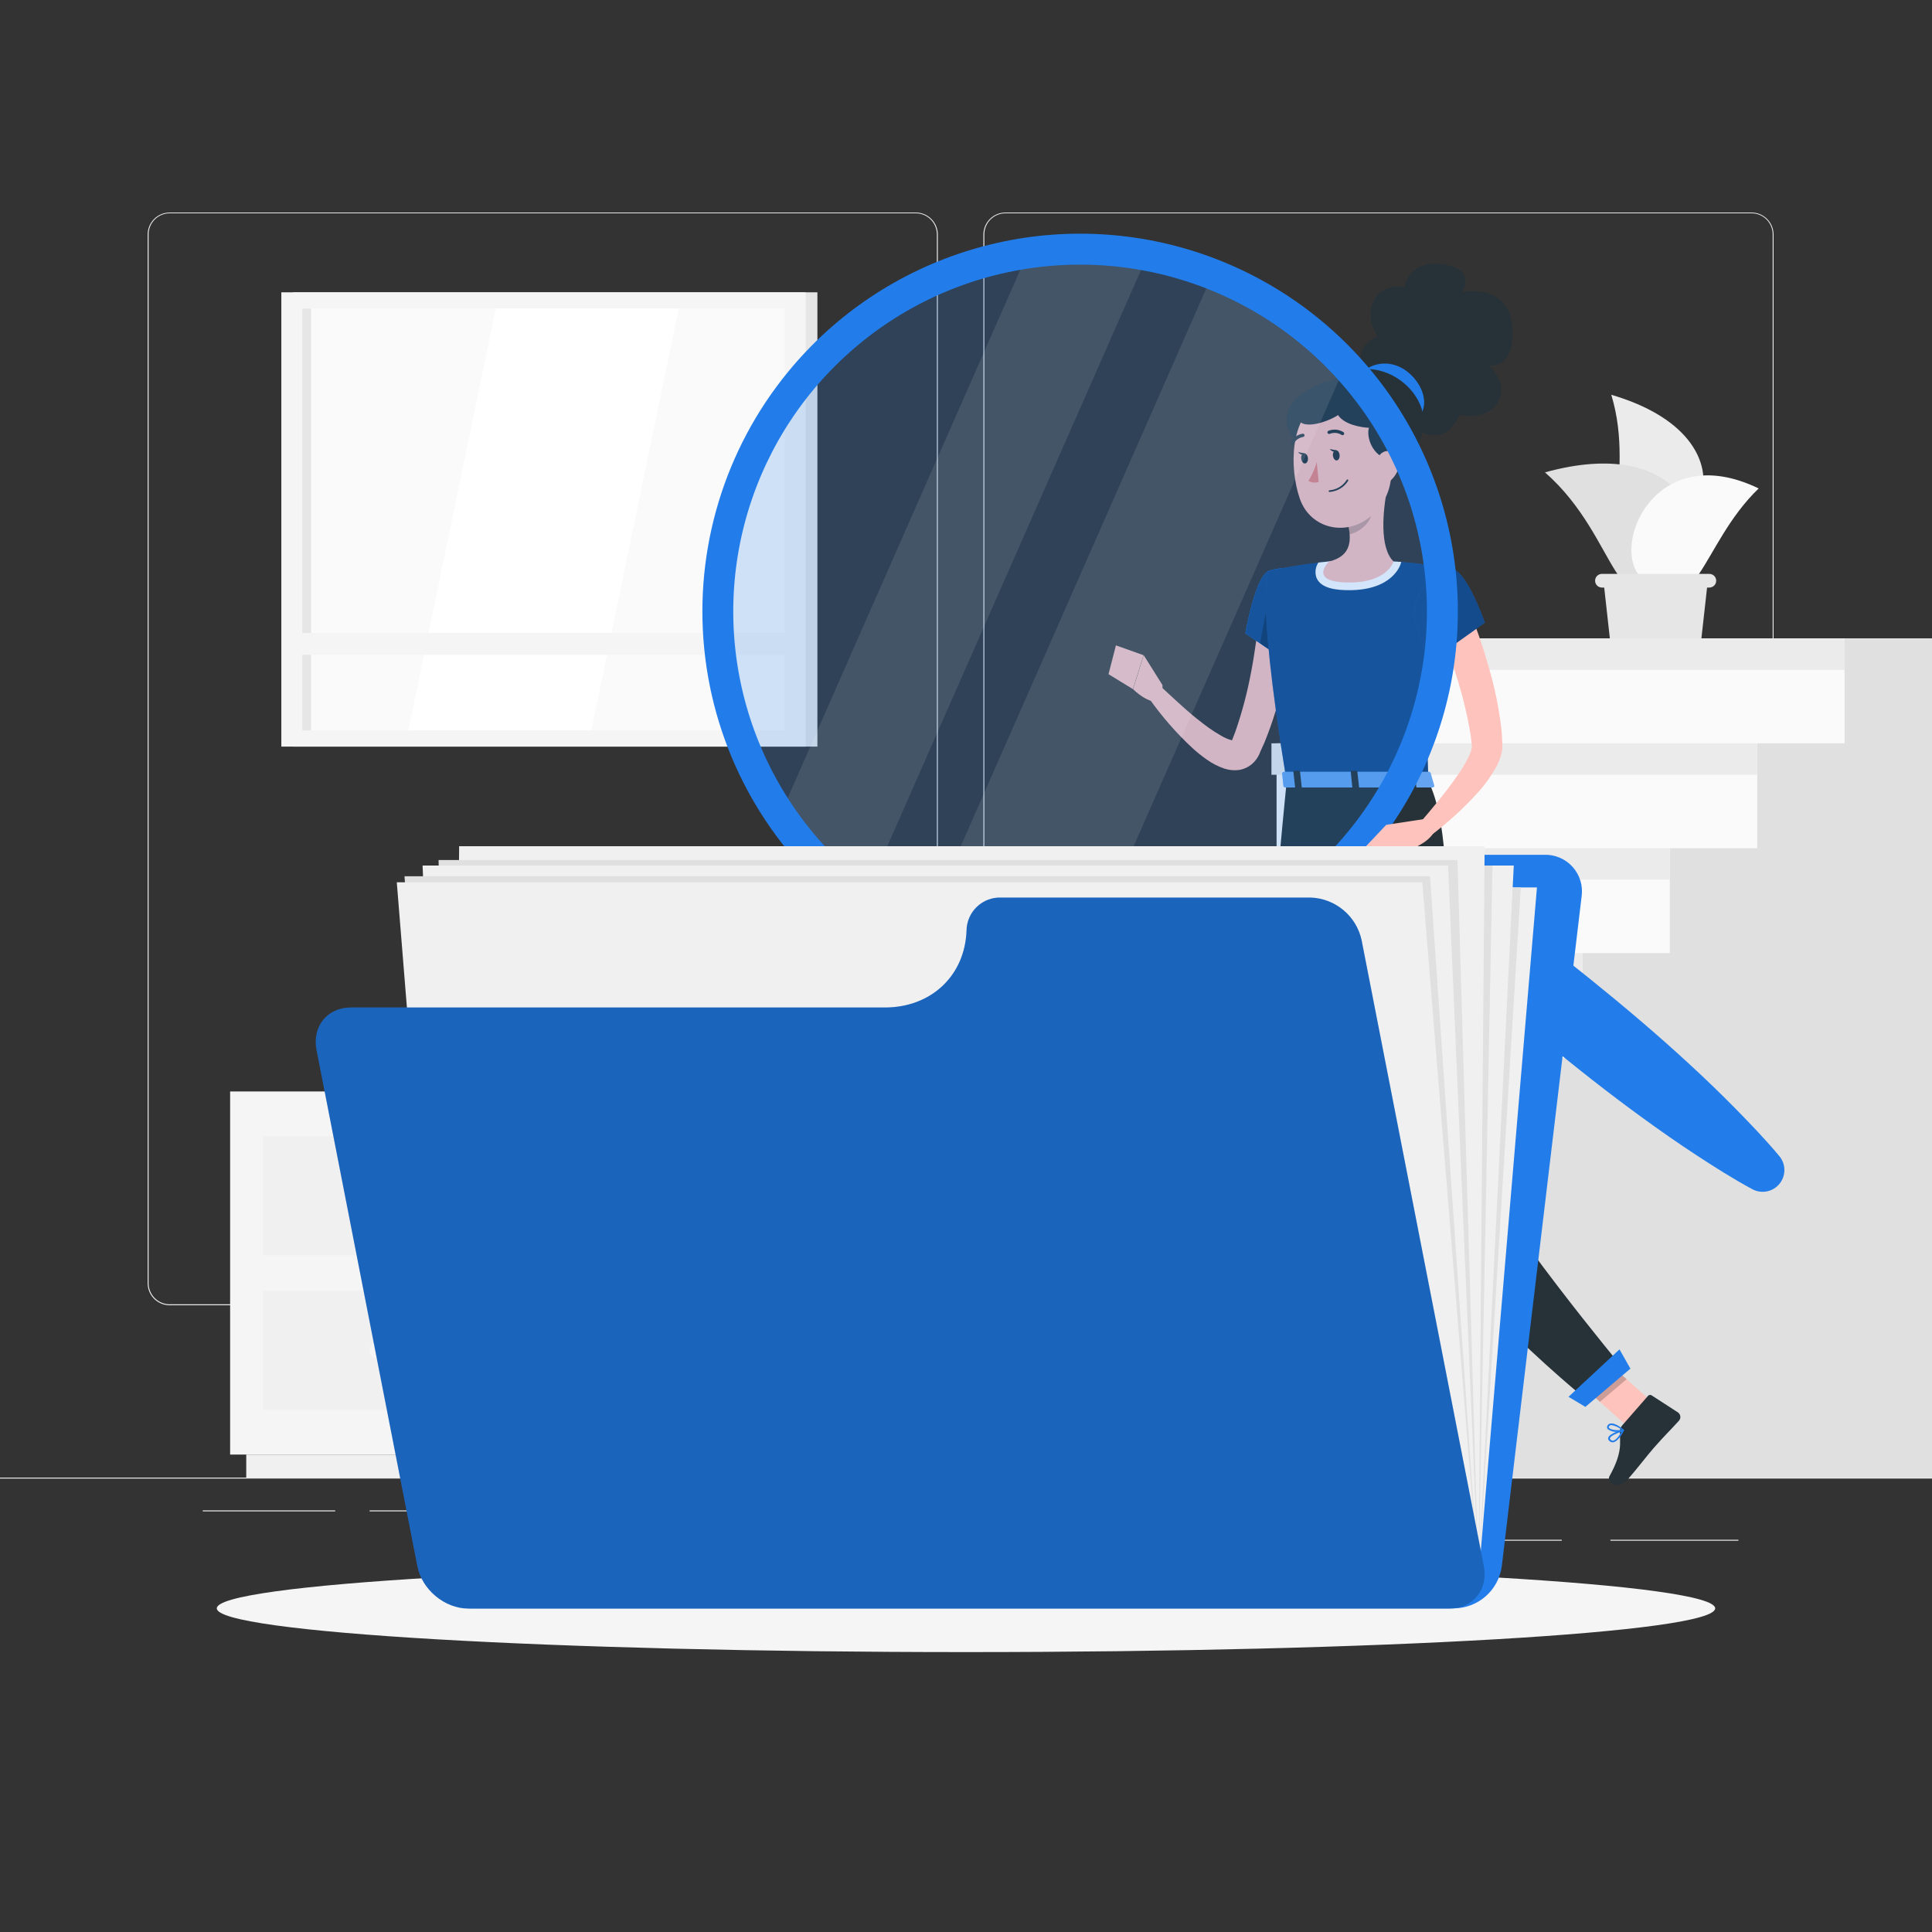 <svg width="300" height="300" viewBox="0 0 300 300" fill="none" xmlns="http://www.w3.org/2000/svg">
<rect x="0" y="0" width="300" height="300" fill="#333333" stroke="none"/>
<g clip-path="url(#clip0_2232_4)">
<g clip-path="url(#clip1_2232_4)">
<path d="M300 229.44H0V229.59H300V229.44Z" fill="#EBEBEB"/>
<path d="M269.94 239.094H250.068V239.244H269.94V239.094Z" fill="#EBEBEB"/>
<path d="M242.513 239.094H200.027V239.244H242.513V239.094Z" fill="#EBEBEB"/>
<path d="M176.6 233.526H165.086V233.676H176.6V233.526Z" fill="#EBEBEB"/>
<path d="M52.051 234.534H31.477V234.684H52.051V234.534Z" fill="#EBEBEB"/>
<path d="M94.801 234.534H57.391V234.684H94.801V234.534Z" fill="#EBEBEB"/>
<path d="M135.082 237.066H112.996V237.216H135.082V237.066Z" fill="#EBEBEB"/>
<path d="M142.2 202.68H26.346C25.438 202.678 24.568 202.317 23.927 201.674C23.286 201.032 22.926 200.162 22.926 199.254V36.396C22.934 35.494 23.297 34.631 23.938 33.995C24.578 33.359 25.443 33.002 26.346 33H142.2C143.108 33 143.98 33.361 144.622 34.004C145.265 34.646 145.626 35.517 145.626 36.426V199.254C145.626 200.163 145.265 201.034 144.622 201.677C143.98 202.319 143.108 202.68 142.2 202.68ZM26.346 33.12C25.478 33.122 24.646 33.467 24.033 34.082C23.42 34.696 23.076 35.528 23.076 36.396V199.254C23.076 200.122 23.42 200.954 24.033 201.568C24.646 202.183 25.478 202.528 26.346 202.53H142.2C143.068 202.528 143.9 202.183 144.515 201.569C145.129 200.955 145.474 200.122 145.476 199.254V36.396C145.474 35.528 145.129 34.695 144.515 34.081C143.9 33.467 143.068 33.122 142.2 33.12H26.346Z" fill="#EBEBEB"/>
<path d="M271.985 202.68H156.125C155.217 202.678 154.347 202.317 153.704 201.675C153.062 201.033 152.701 200.162 152.699 199.254V36.396C152.709 35.493 153.074 34.63 153.715 33.995C154.356 33.359 155.222 33.002 156.125 33H271.985C272.887 33.003 273.75 33.361 274.389 33.997C275.029 34.633 275.391 35.495 275.399 36.396V199.254C275.399 200.161 275.04 201.03 274.4 201.672C273.76 202.314 272.892 202.677 271.985 202.68ZM156.125 33.12C155.257 33.122 154.425 33.467 153.81 34.081C153.196 34.695 152.851 35.528 152.849 36.396V199.254C152.851 200.122 153.196 200.955 153.81 201.569C154.425 202.183 155.257 202.528 156.125 202.53H271.985C272.854 202.528 273.686 202.183 274.3 201.569C274.914 200.955 275.26 200.122 275.261 199.254V36.396C275.26 35.528 274.914 34.695 274.3 34.081C273.686 33.467 272.854 33.122 271.985 33.12H156.125Z" fill="#EBEBEB"/>
<path d="M45.506 115.932L126.926 115.932L126.926 45.39L45.506 45.39L45.506 115.932Z" fill="#E6E6E6"/>
<path d="M43.685 115.932L125.105 115.932L125.105 45.39L43.685 45.39L43.685 115.932Z" fill="#F5F5F5"/>
<path d="M121.859 113.412V47.91L46.937 47.91V113.412H121.859Z" fill="#FAFAFA"/>
<path d="M91.812 113.412L105.39 47.91H76.986L63.414 113.412H91.812Z" fill="white"/>
<path d="M48.305 113.418L48.305 47.916H46.937L46.937 113.418H48.305Z" fill="#E6E6E6"/>
<path d="M45.03 101.67L123.762 101.67V98.286L45.03 98.286V101.67Z" fill="#F5F5F5"/>
<path d="M123.143 225.87H136.145V169.488H123.143V225.87Z" fill="#F0F0F0"/>
<path d="M38.238 229.44H133.656V225.87H38.238V229.44Z" fill="#F0F0F0"/>
<path d="M123.142 169.482H35.734V225.864H123.142V169.482Z" fill="#F5F5F5"/>
<path d="M118.038 176.424H40.848V194.916H118.038V176.424Z" fill="#F0F0F0"/>
<path d="M118.038 200.436H40.848V218.928H118.038V200.436Z" fill="#F0F0F0"/>
<path d="M58.637 186.936H100.247C100.582 186.934 100.903 186.8 101.141 186.563C101.378 186.326 101.512 186.005 101.513 185.67C101.512 185.334 101.378 185.012 101.141 184.774C100.904 184.536 100.583 184.401 100.247 184.398H58.637C58.301 184.401 57.98 184.536 57.743 184.774C57.506 185.012 57.373 185.334 57.371 185.67C57.373 186.005 57.507 186.326 57.744 186.563C57.981 186.8 58.302 186.934 58.637 186.936Z" fill="#F5F5F5"/>
<path d="M58.637 210.948H100.247C100.582 210.947 100.903 210.813 101.141 210.576C101.378 210.339 101.512 210.017 101.513 209.682C101.513 209.346 101.38 209.023 101.143 208.785C100.905 208.546 100.583 208.412 100.247 208.41H58.637C58.301 208.412 57.979 208.546 57.742 208.785C57.504 209.023 57.371 209.346 57.371 209.682C57.373 210.017 57.507 210.339 57.744 210.576C57.981 210.813 58.302 210.947 58.637 210.948Z" fill="#F5F5F5"/>
<path d="M258.971 82.26C266.375 80.22 268.907 66.786 250.199 61.302C254.327 74.814 246.065 85.8 258.971 82.26Z" fill="#EBEBEB"/>
<path d="M260.61 88.092C266.448 81.786 260.928 67.518 239.904 73.35C251.796 83.754 250.44 99.09 260.61 88.092Z" fill="#E0E0E0"/>
<path d="M254.849 89.712C249.965 84.876 256.961 68.046 273.089 75.846C263.951 84.6 263.399 98.142 254.849 89.712Z" fill="#FAFAFA"/>
<path d="M249.978 99.132H264.192L265.266 89.514H248.91L249.978 99.132Z" fill="#E6E6E6"/>
<path d="M248.748 91.236H265.428C265.709 91.236 265.979 91.124 266.179 90.925C266.378 90.726 266.49 90.456 266.49 90.174C266.49 89.892 266.378 89.622 266.179 89.423C265.979 89.224 265.709 89.112 265.428 89.112H248.748C248.466 89.112 248.196 89.224 247.997 89.423C247.797 89.622 247.686 89.892 247.686 90.174C247.686 90.456 247.797 90.726 247.997 90.925C248.196 91.124 248.466 91.236 248.748 91.236Z" fill="#E6E6E6"/>
<path d="M130.384 213.15V196.86H143.95V180.576H157.523V164.286H171.088V147.996H184.66V131.712H198.226V115.422H211.798V99.132H225.37H299.998V229.44H130.384H116.812V213.15H130.384Z" fill="#FAFAFA"/>
<path d="M205.015 213.15V196.86H218.587V180.576H232.153V164.286H245.725V147.996H259.291V131.712H272.863V115.422H286.429V99.132H300.001V115.422V229.44H205.015H191.449V213.15H205.015Z" fill="#E0E0E0"/>
<path d="M191.448 213.15H116.016V218.034H191.448V213.15Z" fill="#EBEBEB"/>
<path d="M205.022 196.86H129.59V201.744H205.022V196.86Z" fill="#EBEBEB"/>
<path d="M218.584 180.576H143.152V185.46H218.584V180.576Z" fill="#EBEBEB"/>
<path d="M232.159 164.286H156.727V169.17H232.159V164.286Z" fill="#EBEBEB"/>
<path d="M245.725 147.996H170.293V152.88H245.725V147.996Z" fill="#EBEBEB"/>
<path d="M259.295 131.712H183.863V136.596H259.295V131.712Z" fill="#EBEBEB"/>
<path d="M272.862 115.422H197.43V120.306H272.862V115.422Z" fill="#EBEBEB"/>
<path d="M286.436 99.132H211.004V104.016H286.436V99.132Z" fill="#EBEBEB"/>
<path d="M149.998 256.536C214.248 256.536 266.332 253.495 266.332 249.744C266.332 245.993 214.248 242.952 149.998 242.952C85.749 242.952 33.664 245.993 33.664 249.744C33.664 253.495 85.749 256.536 149.998 256.536Z" fill="#F5F5F5"/>
<path d="M200.82 95.178C200.712 96.978 200.502 98.628 200.268 100.338C200.034 102.048 199.716 103.722 199.356 105.402C198.654 108.802 197.64 112.13 196.326 115.344L195.78 116.544L195.648 116.844L195.6 117L195.504 117.192C195.32 117.569 195.088 117.92 194.814 118.236C194.487 118.604 194.097 118.911 193.662 119.142C193.235 119.366 192.772 119.512 192.294 119.574C191.56 119.653 190.818 119.575 190.116 119.346C189.122 119.007 188.183 118.521 187.332 117.906C186.587 117.381 185.876 116.81 185.202 116.196C182.677 113.854 180.404 111.254 178.422 108.438L180.408 106.752C181.608 107.862 182.808 108.984 184.008 110.046C185.201 111.108 186.447 112.109 187.74 113.046C188.349 113.482 188.982 113.882 189.636 114.246C190.163 114.566 190.733 114.81 191.328 114.972C191.532 115.014 191.676 114.972 191.61 114.972C191.468 114.988 191.336 115.049 191.232 115.146C191.196 115.146 191.196 115.146 191.232 115.146L191.424 114.648L191.844 113.556C192.885 110.55 193.697 107.469 194.274 104.34C194.592 102.768 194.814 101.166 195.054 99.576C195.294 97.986 195.462 96.348 195.6 94.83L200.82 95.178Z" fill="#FFC3BD"/>
<path d="M197.183 88.572C194.945 89.142 193.379 98.346 193.379 98.346L199.541 102.546C199.541 102.546 205.451 93.264 203.741 90.804C201.941 88.23 200.447 87.744 197.183 88.572Z" fill="#227DEA"/>
<path d="M197.183 88.572C194.945 89.142 193.379 98.346 193.379 98.346L199.541 102.546C199.541 102.546 205.451 93.264 203.741 90.804C201.941 88.23 200.447 87.744 197.183 88.572Z" fill="#227DEA"/>
<path opacity="0.4" d="M197.183 88.572C194.945 89.142 193.379 98.346 193.379 98.346L199.541 102.546C199.541 102.546 205.451 93.264 203.741 90.804C201.941 88.23 200.447 87.744 197.183 88.572Z" fill="black"/>
<path opacity="0.3" d="M197.38 90.63L195.664 99.9L199.126 102.252L197.38 90.63Z" fill="black"/>
<path d="M180.509 106.374L177.599 101.742L175.938 107.004C175.938 107.004 178.337 109.524 180.515 108.924L180.509 106.374Z" fill="#FFC3BD"/>
<path d="M173.281 100.212L172.129 104.688L175.915 107.004L177.577 101.742L173.281 100.212Z" fill="#FFC3BD"/>
<path d="M209.278 243.45H203.854L203.488 230.886H208.918L209.278 243.45Z" fill="#FFC3BD"/>
<path d="M257.155 218.25L253.021 221.766L243.559 213.318L247.693 209.808L257.155 218.25Z" fill="#FFC3BD"/>
<path d="M251.886 221.346L255.9 216.75C255.969 216.671 256.064 216.619 256.168 216.605C256.271 216.591 256.377 216.615 256.464 216.672L260.55 219.318C260.651 219.388 260.736 219.479 260.799 219.584C260.862 219.689 260.903 219.806 260.918 219.928C260.932 220.05 260.921 220.174 260.885 220.291C260.848 220.408 260.787 220.516 260.706 220.608C259.278 222.186 258.51 222.876 256.746 224.892C255.666 226.134 254.208 228.066 252.708 229.776C251.208 231.486 249.432 230.106 249.906 229.254C252.012 225.45 251.508 224.118 251.544 222.246C251.55 221.915 251.671 221.597 251.886 221.346Z" fill="#263238"/>
<path d="M203.669 242.826H209.765C209.87 242.825 209.972 242.862 210.051 242.931C210.131 242.999 210.183 243.094 210.197 243.198L210.893 247.998C210.913 248.125 210.904 248.255 210.868 248.378C210.831 248.501 210.768 248.614 210.683 248.71C210.597 248.806 210.492 248.882 210.373 248.932C210.255 248.982 210.127 249.005 209.999 249C207.875 248.964 206.849 248.838 204.167 248.838C202.517 248.838 199.109 249.012 196.829 249.012C194.549 249.012 194.429 246.756 195.383 246.558C199.631 245.64 201.305 244.38 202.739 243.174C202.997 242.95 203.327 242.826 203.669 242.826Z" fill="#263238"/>
<path opacity="0.2" d="M203.496 230.892L203.682 237.366H209.106L208.92 230.892H203.496Z" fill="black"/>
<path opacity="0.2" d="M247.699 209.808L243.559 213.318L248.443 217.674L252.577 214.158L247.699 209.808Z" fill="black"/>
<path d="M197.185 88.572C197.185 88.572 194.599 89.484 199.777 121.32H221.809C221.443 112.35 221.431 106.818 225.715 88.416C222.631 87.78 219.504 87.367 216.361 87.18C213.029 86.943 209.685 86.943 206.353 87.18C202.057 87.6 197.185 88.572 197.185 88.572Z" fill="#227DEA"/>
<path opacity="0.4" d="M197.185 88.572C197.185 88.572 194.599 89.484 199.777 121.32H221.809C221.443 112.35 221.431 106.818 225.715 88.416C222.631 87.78 219.504 87.367 216.361 87.18C213.029 86.943 209.685 86.943 206.353 87.18C202.057 87.6 197.185 88.572 197.185 88.572Z" fill="black"/>
<path d="M216.36 87.18C213.028 86.943 209.683 86.943 206.352 87.18C205.812 87.228 205.26 87.288 204.714 87.354C204.488 87.695 204.343 88.083 204.291 88.489C204.239 88.895 204.281 89.307 204.414 89.694C205.116 91.44 207.648 91.644 209.496 91.644C216.318 91.644 217.47 87.66 217.518 87.492L217.584 87.252C217.2 87.228 216.768 87.198 216.36 87.18Z" fill="white"/>
<path d="M215.399 75.918C214.763 79.134 214.139 85.032 216.389 87.18C216.389 87.18 215.507 90.45 209.525 90.45C202.925 90.45 206.381 87.186 206.381 87.186C209.981 86.328 209.879 83.664 209.255 81.186L215.399 75.918Z" fill="#FFC3BD"/>
<path opacity="0.2" d="M212.863 78.054L209.227 81.156C209.383 81.746 209.488 82.348 209.539 82.956C210.907 82.758 212.791 81.252 212.941 79.818C213.025 79.231 212.998 78.632 212.863 78.054Z" fill="black"/>
<path d="M211.624 58.41C211.066 56.52 210.598 53.544 213.958 52.2C212.644 50.592 212.326 47.568 213.958 45.774C215.59 43.98 218.038 44.64 218.038 44.64C218.038 44.64 218.758 40.254 224.092 41.04C229.426 41.826 227.05 45.336 227.05 45.336C227.05 45.336 234.328 43.896 234.814 50.736C235.3 57.576 231.124 56.736 231.124 56.736C231.124 56.736 234.37 59.46 232.57 62.454C230.77 65.448 226.612 64.416 226.612 64.416C226.612 64.416 224.656 69.708 220.048 66.696C215.44 63.684 211.624 58.41 211.624 58.41Z" fill="#263238"/>
<path d="M200.819 62.4C199.019 64.728 199.811 67.362 201.419 68.4C205.289 70.872 210.887 60.504 209.429 59.262C207.971 58.02 202.619 60.066 200.819 62.4Z" fill="#263238"/>
<path d="M217.075 56.856C214.531 55.83 211.951 56.904 211.147 58.452C209.185 62.226 218.095 69.024 220.675 64.308C222.205 61.506 219.697 57.912 217.075 56.856Z" fill="#227DEA"/>
<path d="M216 68.4C216.186 73.8 216.378 76.056 213.936 79.062C210.27 83.58 203.616 82.632 201.828 77.412C200.22 72.714 200.19 64.704 205.224 62.076C206.33 61.49 207.568 61.198 208.82 61.225C210.071 61.253 211.295 61.6 212.375 62.234C213.454 62.867 214.354 63.767 214.989 64.846C215.623 65.925 215.971 67.148 216 68.4Z" fill="#FFC3BD"/>
<path d="M215.19 71.226C212.79 70.332 212.19 67.53 212.574 66.426C211.374 66.378 208.752 65.946 207.774 64.458C205.902 65.658 201.948 66.858 201.522 64.86C201.096 62.862 207.06 57.726 211.572 57.33C216.936 56.862 222.228 62.13 220.866 67.176C219.504 72.222 215.19 71.226 215.19 71.226Z" fill="#263238"/>
<path d="M199.8 121.32C199.8 121.32 195.522 163.11 195.876 179.658C196.248 196.866 202.554 236.112 202.554 236.112H209.886C209.886 236.112 208.728 197.868 209.376 180.972C210.084 162.546 215.934 121.32 215.934 121.32H199.8Z" fill="#263238"/>
<path d="M210.498 236.376H201.894L201.258 233.634L210.9 233.298L210.498 236.376Z" fill="#227DEA"/>
<path opacity="0.2" d="M209.281 131.718C203.881 142.602 208.195 162.462 210.109 169.854C211.087 158.754 212.743 145.188 214.033 135.228C213.217 129.6 211.801 126.696 209.281 131.718Z" fill="black"/>
<path d="M205.594 121.32C205.594 121.32 210.586 164.766 214.354 178.716C218.83 195.276 246.628 217.566 246.628 217.566L252.268 212.766C252.268 212.766 232.12 188.55 228.694 179.826C221.392 161.226 227.644 133.458 221.806 121.308L205.594 121.32Z" fill="#263238"/>
<path d="M253.171 212.52L246.175 218.46L243.559 216.894L251.473 209.532L253.171 212.52Z" fill="#227DEA"/>
<path d="M208.014 70.656C208.056 71.094 207.858 71.466 207.576 71.496C207.294 71.526 207.024 71.19 206.976 70.758C206.928 70.326 207.132 69.942 207.42 69.918C207.708 69.894 207.972 70.2 208.014 70.656Z" fill="#263238"/>
<path d="M203.095 71.13C203.137 71.562 202.939 71.94 202.651 71.97C202.363 72 202.105 71.664 202.051 71.226C201.997 70.788 202.207 70.416 202.489 70.392C202.771 70.368 203.053 70.692 203.095 71.13Z" fill="#263238"/>
<path d="M202.625 70.404L201.551 70.2C201.551 70.2 202.199 70.968 202.625 70.404Z" fill="#263238"/>
<path d="M204.46 71.754C204.168 72.784 203.736 73.769 203.176 74.682C203.414 74.819 203.679 74.903 203.952 74.927C204.225 74.952 204.501 74.918 204.76 74.826L204.46 71.754Z" fill="#ED847E"/>
<path d="M207.181 76.26C206.943 76.325 206.7 76.369 206.455 76.392C206.439 76.394 206.422 76.392 206.406 76.387C206.39 76.382 206.375 76.374 206.362 76.364C206.349 76.353 206.339 76.34 206.331 76.326C206.323 76.311 206.319 76.295 206.317 76.278C206.314 76.244 206.324 76.21 206.345 76.183C206.366 76.156 206.397 76.139 206.431 76.134C206.974 76.094 207.5 75.927 207.967 75.647C208.434 75.367 208.829 74.981 209.119 74.52C209.126 74.504 209.136 74.49 209.149 74.478C209.162 74.467 209.177 74.458 209.194 74.453C209.21 74.448 209.228 74.447 209.245 74.449C209.262 74.451 209.278 74.457 209.293 74.466C209.323 74.483 209.345 74.51 209.355 74.542C209.365 74.575 209.362 74.61 209.347 74.64C208.863 75.441 208.086 76.022 207.181 76.26Z" fill="#263238"/>
<path d="M217.26 72.126C217.129 73.159 216.594 74.097 215.772 74.736C214.674 75.576 213.618 74.736 213.492 73.422C213.384 72.222 213.816 70.422 215.124 70.074C215.41 70.016 215.705 70.028 215.985 70.109C216.265 70.19 216.521 70.338 216.731 70.54C216.941 70.742 217.099 70.992 217.191 71.268C217.283 71.544 217.307 71.839 217.26 72.126Z" fill="#FFC3BD"/>
<path d="M208.54 67.572C208.506 67.581 208.472 67.582 208.438 67.577C208.404 67.572 208.371 67.56 208.342 67.542C208.07 67.368 207.761 67.262 207.439 67.23C207.118 67.199 206.794 67.244 206.494 67.362C206.431 67.39 206.361 67.393 206.296 67.371C206.232 67.348 206.178 67.302 206.146 67.242C206.117 67.181 206.113 67.111 206.136 67.046C206.158 66.983 206.205 66.93 206.266 66.9C206.644 66.744 207.053 66.681 207.461 66.717C207.868 66.752 208.261 66.885 208.606 67.104C208.634 67.121 208.659 67.144 208.679 67.171C208.698 67.198 208.713 67.228 208.72 67.261C208.728 67.293 208.729 67.327 208.724 67.359C208.719 67.392 208.707 67.424 208.69 67.452C208.657 67.51 208.603 67.552 208.54 67.572Z" fill="#263238"/>
<path d="M200.682 69.066C200.62 69.09 200.552 69.09 200.49 69.066C200.432 69.032 200.389 68.977 200.37 68.912C200.351 68.847 200.358 68.778 200.388 68.718C200.571 68.353 200.84 68.037 201.171 67.798C201.502 67.559 201.886 67.403 202.29 67.344C202.324 67.341 202.358 67.344 202.39 67.354C202.422 67.364 202.452 67.381 202.478 67.403C202.504 67.424 202.525 67.451 202.54 67.481C202.555 67.511 202.564 67.544 202.566 67.578C202.571 67.645 202.55 67.712 202.506 67.764C202.462 67.816 202.4 67.848 202.332 67.854C202.014 67.907 201.713 68.035 201.453 68.227C201.194 68.419 200.983 68.669 200.838 68.958C200.821 68.986 200.799 69.01 200.772 69.028C200.745 69.047 200.714 69.06 200.682 69.066Z" fill="#263238"/>
<path d="M227.963 94.266C229.186 97.259 230.242 100.318 231.125 103.428C232.061 106.566 232.727 109.777 233.117 113.028C233.219 113.856 233.249 114.726 233.285 115.584V116.07C233.285 116.244 233.255 116.424 233.231 116.58C233.181 116.88 233.113 117.177 233.027 117.468C232.871 117.967 232.67 118.451 232.427 118.914C231.595 120.452 230.575 121.881 229.391 123.168C227.201 125.574 224.79 127.77 222.191 129.726L220.457 127.8C222.455 125.466 224.471 123.072 226.181 120.6C227.007 119.478 227.711 118.271 228.281 117C228.379 116.754 228.459 116.501 228.521 116.244C228.537 116.157 228.547 116.069 228.551 115.98C228.554 115.954 228.554 115.928 228.551 115.902V115.818C228.473 115.11 228.419 114.402 228.287 113.676C227.771 110.712 227.051 107.787 226.133 104.922C225.215 102.018 224.189 99.072 223.133 96.264L227.963 94.266Z" fill="#FFC3BD"/>
<path d="M225.716 88.416C227.924 89.088 230.576 96.69 230.576 96.69L222.002 102.81C222.002 102.81 218.876 96.468 219.806 93.612C220.802 90.642 223.202 87.648 225.716 88.416Z" fill="#227DEA"/>
<path opacity="0.4" d="M225.716 88.416C227.924 89.088 230.576 96.69 230.576 96.69L222.002 102.81C222.002 102.81 218.876 96.468 219.806 93.612C220.802 90.642 223.202 87.648 225.716 88.416Z" fill="black"/>
<path d="M250.404 223.962C250.293 223.959 250.184 223.931 250.086 223.88C249.987 223.829 249.901 223.757 249.834 223.668C249.78 223.612 249.741 223.542 249.722 223.466C249.703 223.391 249.705 223.311 249.726 223.236C249.93 222.576 251.814 222.036 252.03 221.976C252.054 221.967 252.08 221.967 252.103 221.975C252.127 221.982 252.148 221.997 252.162 222.018C252.176 222.038 252.183 222.062 252.183 222.087C252.183 222.111 252.176 222.135 252.162 222.156C251.826 222.798 251.16 223.878 250.476 223.956L250.404 223.962ZM251.796 222.312C251.052 222.552 250.08 222.966 249.996 223.314C249.987 223.347 249.988 223.382 249.997 223.415C250.007 223.447 250.025 223.477 250.05 223.5C250.098 223.569 250.163 223.624 250.239 223.66C250.315 223.695 250.399 223.711 250.482 223.704C250.83 223.662 251.316 223.146 251.796 222.312Z" fill="#227DEA"/>
<path d="M251.202 222.336C250.641 222.393 250.079 222.235 249.63 221.892C249.567 221.813 249.533 221.714 249.533 221.613C249.533 221.512 249.567 221.414 249.63 221.334C249.683 221.251 249.755 221.181 249.839 221.129C249.923 221.077 250.018 221.045 250.116 221.034C250.896 220.938 252.078 221.958 252.126 222C252.144 222.014 252.157 222.033 252.164 222.054C252.172 222.075 252.173 222.098 252.168 222.12C252.166 222.144 252.156 222.166 252.141 222.184C252.126 222.202 252.107 222.215 252.084 222.222C251.797 222.304 251.5 222.342 251.202 222.336ZM250.248 221.286H250.164C250.103 221.293 250.043 221.313 249.991 221.345C249.938 221.378 249.893 221.421 249.858 221.472C249.768 221.61 249.798 221.682 249.858 221.73C250.092 222.036 251.16 222.15 251.808 222.03C251.365 221.646 250.826 221.389 250.248 221.286Z" fill="#227DEA"/>
<path d="M201.629 243.774C201.165 243.816 200.701 243.697 200.315 243.438C200.232 243.363 200.168 243.269 200.128 243.165C200.087 243.061 200.071 242.949 200.081 242.838C200.086 242.767 200.109 242.698 200.148 242.638C200.186 242.578 200.24 242.529 200.303 242.496C200.969 242.13 203.129 243.234 203.375 243.366C203.398 243.379 203.416 243.398 203.428 243.422C203.44 243.445 203.444 243.472 203.441 243.498C203.438 243.524 203.426 243.549 203.408 243.568C203.389 243.588 203.365 243.601 203.339 243.606C202.775 243.714 202.203 243.77 201.629 243.774ZM200.663 242.652C200.58 242.647 200.497 242.663 200.423 242.7C200.397 242.712 200.376 242.732 200.361 242.757C200.346 242.781 200.338 242.809 200.339 242.838C200.329 242.913 200.338 242.989 200.364 243.06C200.39 243.131 200.433 243.195 200.489 243.246C200.819 243.546 201.689 243.594 202.889 243.396C202.195 243.023 201.442 242.771 200.663 242.652Z" fill="#227DEA"/>
<path d="M203.316 243.6H203.262C202.614 243.306 201.336 242.136 201.462 241.524C201.462 241.38 201.588 241.194 201.942 241.158C202.07 241.145 202.199 241.157 202.322 241.196C202.444 241.234 202.558 241.296 202.656 241.38C203.334 241.95 203.46 243.408 203.466 243.474C203.468 243.496 203.464 243.518 203.454 243.538C203.445 243.558 203.43 243.575 203.412 243.588C203.398 243.597 203.382 243.603 203.365 243.605C203.349 243.607 203.332 243.605 203.316 243.6ZM202.02 241.398H201.948C201.708 241.398 201.696 241.518 201.69 241.548C201.63 241.914 202.5 242.838 203.16 243.234C203.106 242.618 202.863 242.033 202.464 241.56C202.342 241.448 202.185 241.384 202.02 241.38V241.398Z" fill="#227DEA"/>
<path d="M222.136 120L222.7 121.974C222.778 122.124 222.598 122.28 222.34 122.28H199.666C199.468 122.28 199.3 122.184 199.288 122.058L199.09 120.09C199.09 119.952 199.246 119.838 199.468 119.838H221.782C221.85 119.833 221.918 119.844 221.98 119.873C222.042 119.901 222.096 119.945 222.136 120Z" fill="#227DEA"/>
<path opacity="0.3" d="M222.136 120L222.7 121.974C222.778 122.124 222.598 122.28 222.34 122.28H199.666C199.468 122.28 199.3 122.184 199.288 122.058L199.09 120.09C199.09 119.952 199.246 119.838 199.468 119.838H221.782C221.85 119.833 221.918 119.844 221.98 119.873C222.042 119.901 222.096 119.945 222.136 120Z" fill="white"/>
<path d="M219.144 122.52H219.744C219.858 122.52 219.948 122.46 219.942 122.382L219.66 119.82C219.66 119.748 219.552 119.682 219.432 119.682H218.832C218.712 119.682 218.622 119.748 218.634 119.82L218.91 122.382C218.922 122.46 219 122.52 219.144 122.52Z" fill="#263238"/>
<path d="M201.346 122.52H201.946C202.066 122.52 202.156 122.46 202.15 122.382L201.868 119.82C201.868 119.748 201.754 119.682 201.64 119.682H201.04C200.92 119.682 200.83 119.748 200.836 119.82L201.118 122.382C201.124 122.46 201.226 122.52 201.346 122.52Z" fill="#263238"/>
<path d="M210.247 122.52H210.847C210.967 122.52 211.057 122.46 211.051 122.382L210.769 119.82C210.769 119.748 210.661 119.682 210.541 119.682H209.941C209.821 119.682 209.731 119.748 209.743 119.82L210.001 122.4C210.001 122.46 210.127 122.52 210.247 122.52Z" fill="#263238"/>
<path d="M207.551 69.93L206.477 69.726C206.477 69.726 207.089 70.494 207.551 69.93Z" fill="#263238"/>
<path opacity="0.2" d="M187.69 146.334C177.525 150.283 166.416 151.129 155.77 148.766C145.124 146.402 135.418 140.934 127.879 133.054C120.34 125.174 115.307 115.235 113.417 104.495C111.526 93.755 112.863 82.695 117.258 72.715C121.653 62.734 128.909 54.281 138.108 48.424C147.307 42.567 158.037 39.569 168.939 39.81C179.842 40.051 190.429 43.519 199.36 49.776C208.292 56.034 215.168 64.799 219.118 74.964C221.742 81.714 223.01 88.914 222.85 96.154C222.691 103.394 221.107 110.532 218.188 117.159C215.27 123.787 211.074 129.775 205.841 134.781C200.608 139.786 194.44 143.712 187.69 146.334Z" fill="#227DEA"/>
<path opacity="0.1" d="M177.713 40.71L134.465 138.93C133.799 138.426 133.139 137.904 132.491 137.376C128.311 133.918 124.671 129.856 121.691 125.322L159.047 40.482C165.236 39.486 171.551 39.563 177.713 40.71Z" fill="white"/>
<path opacity="0.1" d="M208.46 57.75L167.798 150.096C159.352 150.105 151.017 148.171 143.438 144.444L187.838 43.602C195.703 46.678 202.758 51.519 208.46 57.75Z" fill="white"/>
<path d="M122.328 57.792C129.675 48.814 139.52 42.217 150.617 38.834C161.713 35.451 173.564 35.435 184.67 38.788C195.776 42.14 205.639 48.711 213.011 57.668C220.383 66.626 224.933 77.568 226.086 89.112C227.239 100.655 224.943 112.282 219.488 122.52C214.033 132.759 205.665 141.15 195.441 146.633C185.218 152.116 173.598 154.444 162.051 153.323C150.504 152.201 139.55 147.681 130.572 140.334C118.534 130.481 110.903 116.249 109.357 100.77C107.811 85.291 112.477 69.832 122.328 57.792ZM209.4 129.048C216.144 120.804 220.292 110.745 221.32 100.143C222.348 89.542 220.209 78.874 215.173 69.487C210.138 60.102 202.433 52.419 193.032 47.412C183.63 42.405 172.956 40.299 162.357 41.358C151.759 42.418 141.712 46.597 133.489 53.366C125.265 60.135 119.233 69.191 116.156 79.388C113.079 89.585 113.094 100.465 116.201 110.654C119.307 120.842 125.365 129.88 133.608 136.626C139.082 141.106 145.384 144.463 152.156 146.506C158.927 148.55 166.035 149.24 173.073 148.536C180.111 147.832 186.942 145.749 193.175 142.405C199.408 139.062 204.921 134.523 209.4 129.048Z" fill="#227DEA"/>
<path d="M214.579 128.844C220.357 132.294 225.853 136.086 231.253 139.998C236.653 143.91 241.915 147.984 247.093 152.166C252.271 156.348 257.353 160.65 262.255 165.168C264.711 167.424 267.111 169.74 269.455 172.116C271.807 174.516 274.117 176.916 276.295 179.52C276.798 180.123 277.075 180.883 277.079 181.668C277.083 182.453 276.813 183.215 276.316 183.823C275.819 184.431 275.126 184.847 274.355 184.999C273.585 185.151 272.785 185.03 272.095 184.656C269.095 183.036 266.287 181.248 263.485 179.418C260.683 177.588 257.947 175.68 255.247 173.718C249.847 169.806 244.621 165.684 239.503 161.43C234.385 157.176 229.345 152.826 224.443 148.302C219.541 143.778 214.735 139.146 210.211 134.166C209.646 133.55 209.322 132.751 209.298 131.916C209.275 131.081 209.553 130.265 210.083 129.618C210.612 128.971 211.357 128.537 212.18 128.395C213.004 128.253 213.851 128.412 214.567 128.844H214.579Z" fill="#227DEA"/>
<path d="M221.034 127.2L215.238 128.082L219.384 131.718C219.384 131.718 222.66 130.518 222.984 128.298L221.034 127.2Z" fill="#FFC3BD"/>
<path d="M212.105 131.412L215.747 134.268L220.193 131.364L215.237 128.094L212.105 131.412Z" fill="#FFC3BD"/>
<path d="M184.705 137.73C185.234 136.285 186.189 135.034 187.443 134.142C188.697 133.25 190.192 132.758 191.731 132.732H239.761C240.591 132.701 241.417 132.852 242.182 133.176C242.947 133.499 243.632 133.986 244.188 134.603C244.744 135.22 245.158 135.951 245.401 136.746C245.644 137.54 245.709 138.378 245.593 139.2L233.185 243.306C232.921 245.078 232.036 246.699 230.687 247.879C229.339 249.058 227.614 249.719 225.823 249.744H73.423C72.596 249.775 71.772 249.625 71.009 249.304C70.246 248.983 69.563 248.498 69.007 247.885C68.452 247.271 68.038 246.543 67.794 245.752C67.55 244.961 67.483 244.126 67.597 243.306L78.001 155.838C78.264 154.066 79.149 152.445 80.498 151.265C81.847 150.086 83.571 149.425 85.363 149.4H168.295C171.888 149.339 175.379 148.191 178.308 146.108C181.237 144.025 183.467 141.104 184.705 137.73Z" fill="#227DEA"/>
<path d="M70.34 244.95H229.586L238.658 137.802H79.418L70.34 244.95Z" fill="#F0F0F0"/>
<path d="M70.34 244.95H229.586L236.15 137.802H79.418L70.34 244.95Z" fill="#E0E0E0"/>
<path d="M70.34 244.95H229.586L235.058 134.4H75.818L70.34 244.95Z" fill="#F0F0F0"/>
<path d="M70.34 244.95H229.586L231.752 134.4H75.818L70.34 244.95Z" fill="#E0E0E0"/>
<path d="M70.34 244.95H229.586L230.534 131.4H71.294L70.34 244.95Z" fill="#F0F0F0"/>
<path d="M70.34 244.95H229.586L226.316 133.548H68.102L70.34 244.95Z" fill="#E0E0E0"/>
<path d="M70.339 244.95H229.585L224.857 134.4H65.617L70.339 244.95Z" fill="#F0F0F0"/>
<path d="M70.337 244.95H229.583L222.052 136.068H62.812L70.337 244.95Z" fill="#E0E0E0"/>
<path d="M70.337 244.95H229.583L220.853 136.998H61.613L70.337 244.95Z" fill="#F0F0F0"/>
<path d="M150.084 144.492C150.093 143.796 150.242 143.108 150.522 142.471C150.802 141.833 151.207 141.259 151.714 140.781C152.221 140.304 152.818 139.933 153.471 139.691C154.124 139.449 154.819 139.341 155.514 139.374H203.544C205.404 139.445 207.187 140.132 208.614 141.327C210.041 142.521 211.031 144.156 211.428 145.974L230.406 243.174C231.114 246.816 228.738 249.774 225.096 249.774H72.696C69.048 249.774 65.496 246.816 64.806 243.174L49.152 163.044C48.444 159.402 50.82 156.444 54.462 156.444H137.4C144.6 156.444 149.838 151.488 150.084 144.492Z" fill="#227DEA"/>
<path opacity="0.2" d="M150.084 144.492C150.093 143.796 150.242 143.108 150.522 142.471C150.802 141.833 151.207 141.259 151.714 140.781C152.221 140.304 152.818 139.933 153.471 139.691C154.124 139.449 154.819 139.341 155.514 139.374H203.544C205.404 139.445 207.187 140.132 208.614 141.327C210.041 142.521 211.031 144.156 211.428 145.974L230.406 243.174C231.114 246.816 228.738 249.774 225.096 249.774H72.696C69.048 249.774 65.496 246.816 64.806 243.174L49.152 163.044C48.444 159.402 50.82 156.444 54.462 156.444H137.4C144.6 156.444 149.838 151.488 150.084 144.492Z" fill="black"/>
</g>
</g>
<defs>
<clipPath id="clip0_2232_4">
<rect width="300" height="300" fill="white"/>
</clipPath>
<clipPath id="clip1_2232_4">
<rect width="300" height="300" fill="white"/>
</clipPath>
</defs>
</svg>
